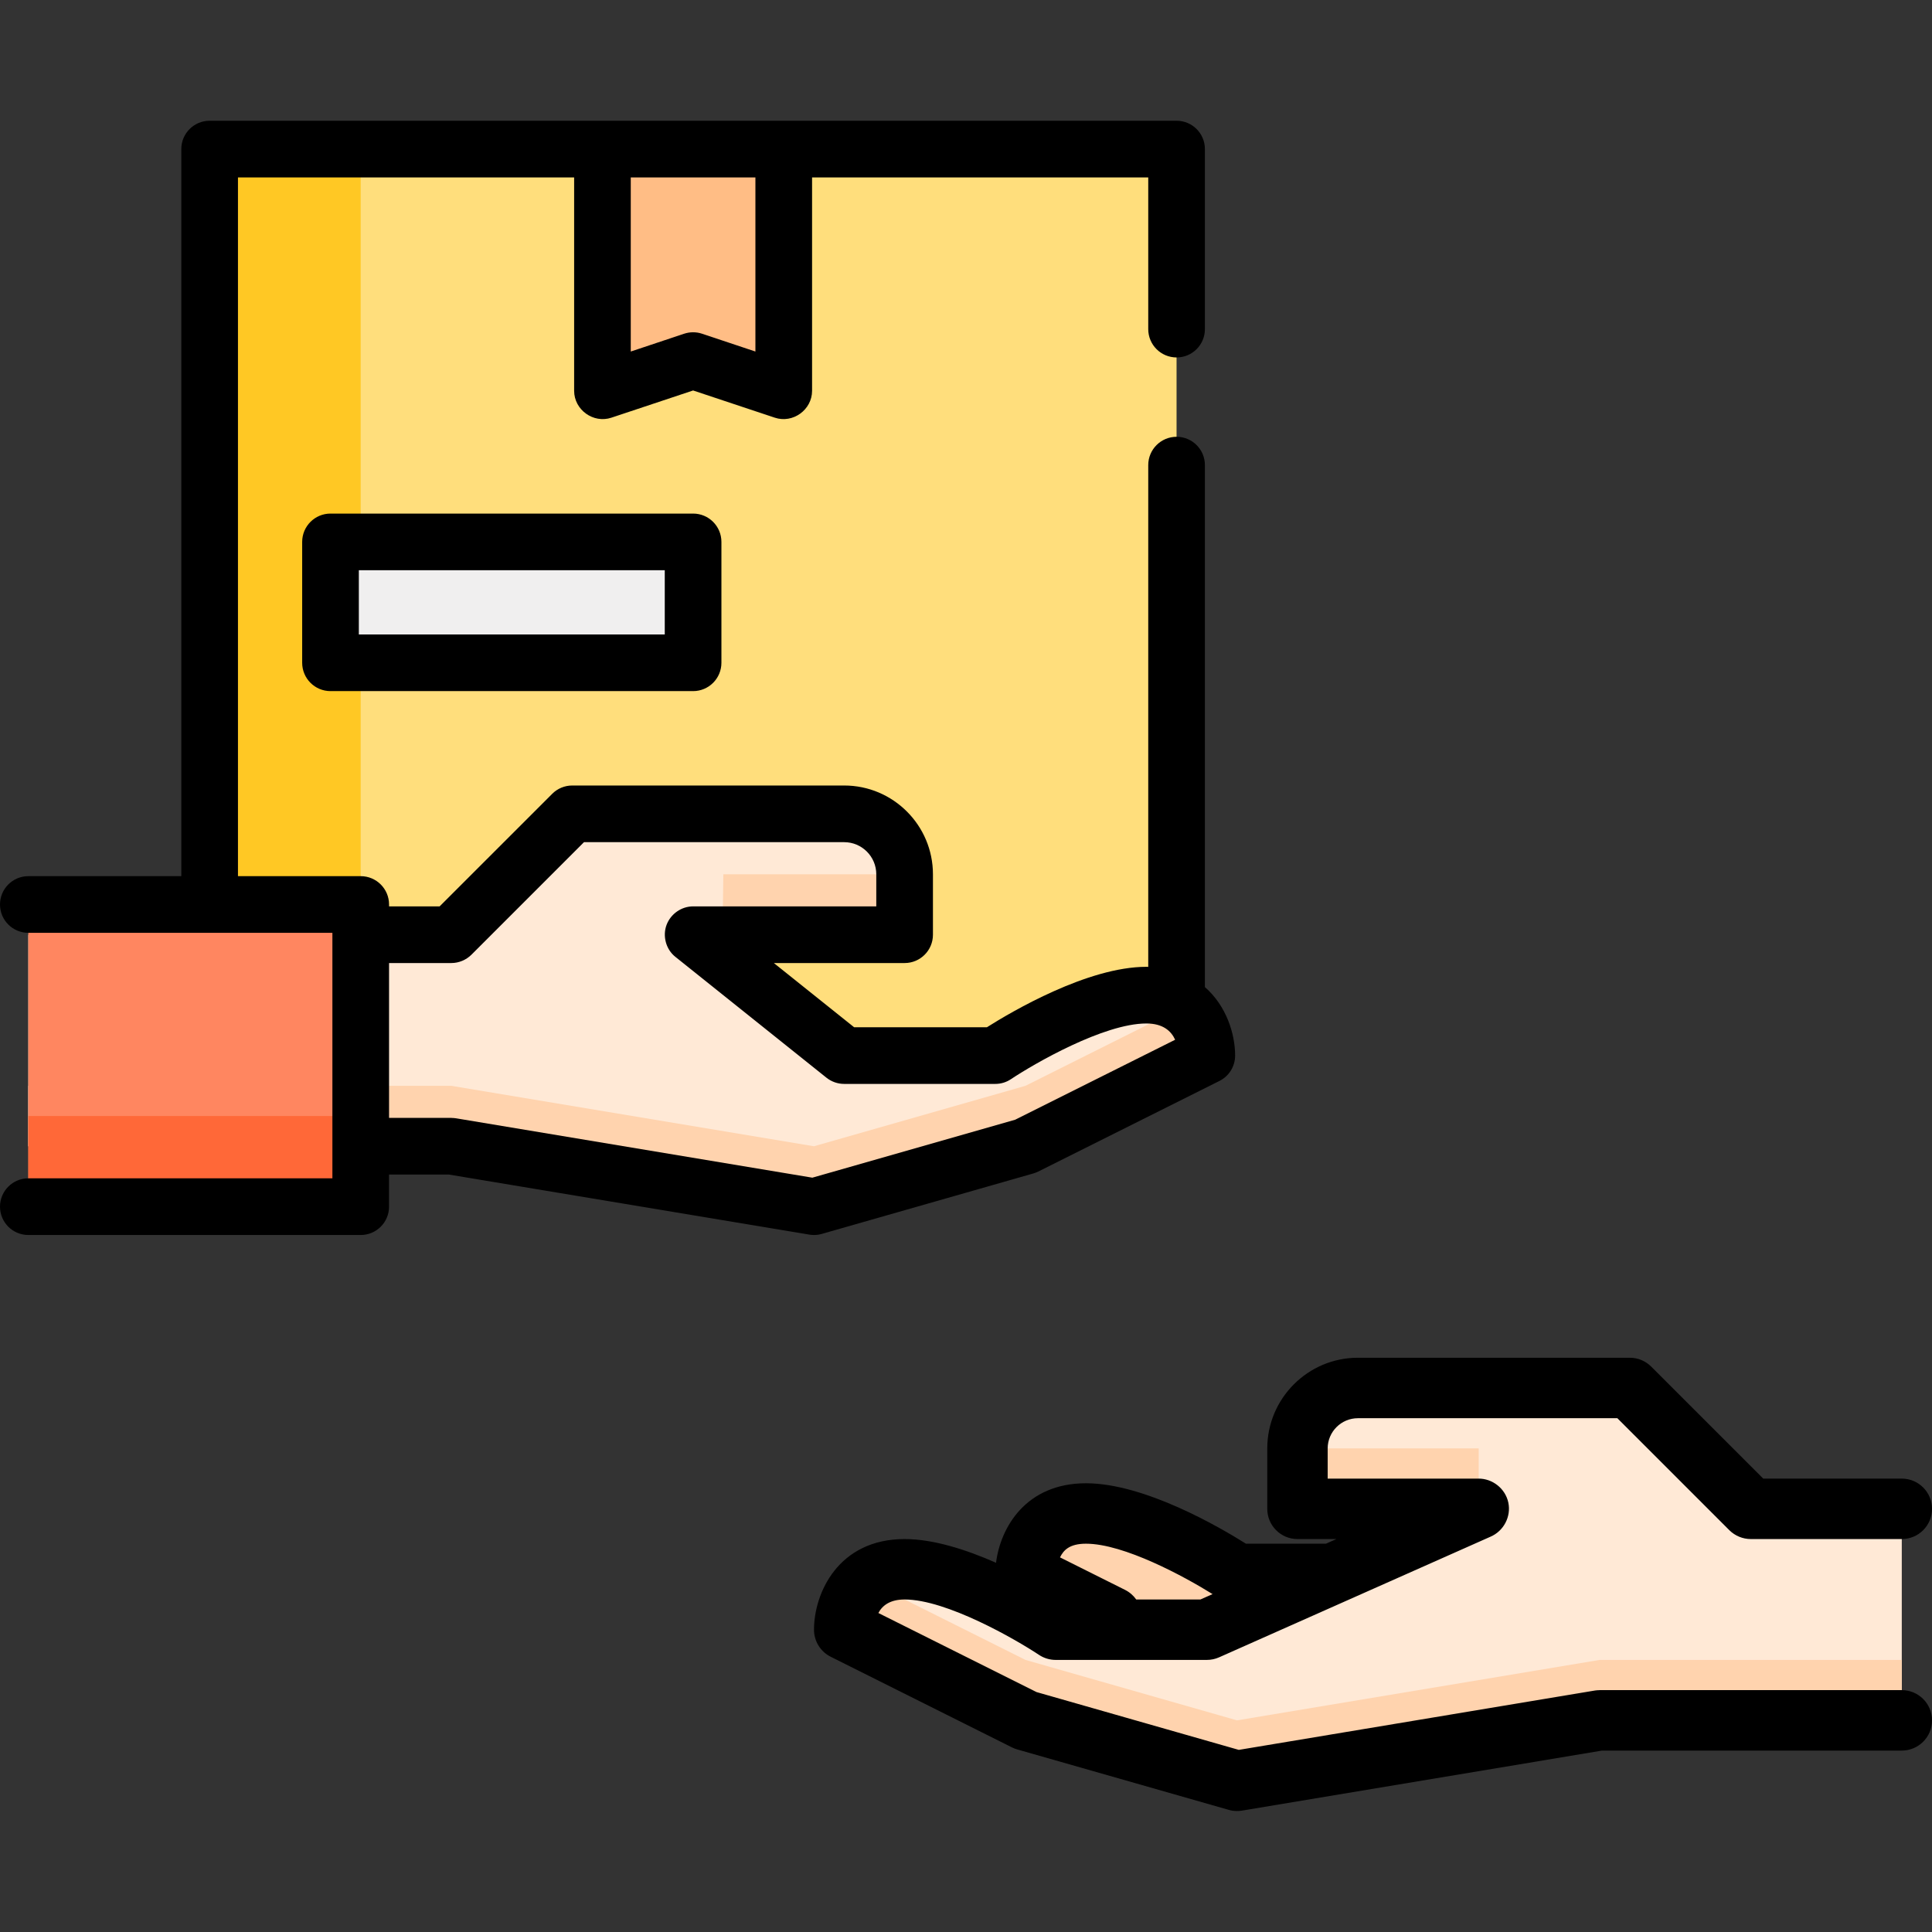 <svg width="64" height="64" viewBox="0 0 64 64" fill="none" xmlns="http://www.w3.org/2000/svg">
<rect x="0" y="0" width="64" height="64" fill="#333333" stroke="none"/>
<g clip-path="url(#clip0_276_6259)">
<path d="M6.943 4.938H38.975V34.968H6.943V4.938Z" fill="#FFDE7C"/>
<path d="M6.943 4.938H11.948V34.968H6.943V4.938Z" fill="#FFC824"/>
<path d="M25.963 12.946L22.96 11.945L19.957 12.946V4.938H25.963V12.946Z" fill="#FFBD85"/>
<path d="M10.947 17.951H22.959V21.955H10.947V17.951Z" fill="#F0EFEF"/>
<path d="M37.974 32.966C35.972 32.966 32.969 34.968 32.969 34.968H27.964L22.959 30.964H29.966V28.962C29.966 27.856 29.069 26.96 27.964 26.96H18.955L14.951 30.964H0.938V37.971H14.951L26.963 39.973L33.97 37.971L39.976 34.968C39.976 34.968 39.976 32.966 37.974 32.966Z" fill="#FFE9D6"/>
<path d="M29.967 28.962H23.961L23.936 30.964H29.967V28.962Z" fill="#FFD3AE"/>
<path d="M39.22 33.343L33.97 35.969L26.963 37.971L14.951 35.969H0.938V37.971H14.951L26.963 39.973L33.97 37.971L39.976 34.968C39.976 34.968 39.975 33.923 39.22 33.343Z" fill="#FFD3AE"/>
<path d="M0.938 39.973V29.963H11.948V39.973H0.938Z" fill="#FF8660"/>
<path d="M0.938 36.97H11.948V39.973H0.938V36.97Z" fill="#FF6838"/>
<path d="M45.982 52.138H40.977C40.977 52.138 37.975 50.136 35.973 50.136C33.971 50.136 33.971 52.138 33.971 52.138L39.977 55.141L46.447 56.989L46.164 51.993L45.982 52.138Z" fill="#FFD3AE"/>
<path d="M57.994 49.982L53.99 45.978H44.981C43.876 45.978 42.98 46.875 42.98 47.98V49.982H48.985L39.977 53.986H34.972C34.972 53.986 31.969 51.984 29.967 51.984C27.965 51.984 27.965 53.986 27.965 53.986L33.971 56.989L40.977 58.991L52.989 56.989H62.999V49.982H57.994Z" fill="#FFE9D6"/>
<path d="M42.978 47.98H48.984V49.982H42.978V47.98Z" fill="#FFD3AE"/>
<path d="M40.977 56.989L33.971 54.987L28.72 52.362C27.965 52.942 27.965 53.986 27.965 53.986L33.971 56.989L40.977 58.991L52.989 56.989H62.999V54.987H52.989L40.977 56.989Z" fill="#FFD3AE"/>
<path d="M10.948 17.013C10.43 17.013 10.01 17.433 10.01 17.951V21.955C10.01 22.474 10.43 22.894 10.948 22.894H22.96C23.478 22.894 23.898 22.474 23.898 21.955V17.951C23.898 17.433 23.478 17.013 22.96 17.013H10.948ZM22.021 21.017H11.887V18.89H22.021V21.017Z" fill="black"/>
<path d="M26.81 40.898C26.861 40.907 26.912 40.911 26.964 40.911C27.051 40.911 27.138 40.899 27.222 40.875L34.228 38.873C34.284 38.857 34.338 38.836 34.391 38.81L40.397 35.807C40.714 35.648 40.915 35.323 40.915 34.968C40.915 34.249 40.625 33.319 39.914 32.699V15.407C39.914 14.889 39.494 14.469 38.976 14.469C38.458 14.469 38.037 14.889 38.037 15.407V32.029C38.016 32.029 37.996 32.027 37.975 32.027C36.032 32.027 33.516 33.509 32.693 34.029H28.294L25.635 31.902H29.967C30.485 31.902 30.905 31.482 30.905 30.964V28.962C30.905 27.34 29.586 26.021 27.965 26.021H18.956C18.707 26.021 18.468 26.12 18.293 26.296L14.563 30.025H12.888V29.963C12.888 29.444 12.467 29.024 11.949 29.024H7.883V5.877H19.019V12.946C19.019 13.576 19.656 14.036 20.254 13.836L22.96 12.935L25.666 13.836C26.264 14.036 26.901 13.576 26.901 12.946V5.877H38.037V10.903C38.037 11.421 38.457 11.841 38.976 11.841C39.494 11.841 39.914 11.421 39.914 10.903V4.938C39.914 4.42 39.494 4 38.976 4H6.944C6.426 4 6.006 4.42 6.006 4.938V29.024H0.938C0.42 29.024 0 29.444 0 29.963C0 30.481 0.42 30.901 0.938 30.901H11.011V39.034H0.938C0.42 39.034 0 39.454 0 39.973C0 40.491 0.42 40.911 0.938 40.911H11.949C12.467 40.911 12.888 40.491 12.888 39.973V38.909H14.874L26.81 40.898ZM25.024 5.877V11.645L23.257 11.055C23.065 10.991 22.855 10.991 22.663 11.055L20.895 11.645V5.877H25.024ZM12.888 31.902H14.952C15.199 31.902 15.44 31.801 15.616 31.627L19.345 27.898H27.965C28.551 27.898 29.028 28.375 29.028 28.962V30.025H22.96C22.573 30.025 22.221 30.273 22.083 30.632C21.941 31.003 22.059 31.45 22.373 31.697L27.378 35.701C27.545 35.834 27.752 35.906 27.965 35.906H32.97C33.155 35.906 33.336 35.852 33.49 35.748C34.26 35.235 36.565 33.904 37.975 33.904C38.528 33.904 38.799 34.157 38.928 34.443L33.629 37.092L26.91 39.012L15.106 37.045C15.097 37.044 15.088 37.043 15.08 37.042C15.062 37.04 15.046 37.038 15.029 37.036C15.013 37.035 14.996 37.034 14.98 37.034C14.971 37.033 14.961 37.032 14.952 37.032H12.888V31.902Z" fill="black"/>
<path d="M63 55.988H52.99C52.98 55.988 52.969 55.99 52.959 55.99C52.942 55.99 52.925 55.991 52.909 55.992C52.89 55.994 52.872 55.996 52.854 55.998C52.844 56 52.835 56.001 52.826 56.002L41.037 57.967L34.336 56.052L29.097 53.433C29.231 53.179 29.49 52.985 29.968 52.985C31.356 52.985 33.651 54.31 34.417 54.819C34.581 54.929 34.775 54.987 34.973 54.987H39.977C40.118 54.987 40.256 54.958 40.384 54.901L49.375 50.905C49.81 50.719 50.064 50.239 49.965 49.774C49.867 49.311 49.439 48.972 48.965 48.981H43.981V47.98C43.981 47.429 44.431 46.98 44.982 46.98H53.577L57.287 50.69C57.474 50.876 57.732 50.983 57.995 50.983H63C63.553 50.983 64.001 50.535 64.001 49.982C64.001 49.43 63.553 48.981 63 48.981H58.41L54.699 45.271C54.511 45.083 54.257 44.977 53.991 44.977H44.982C43.327 44.977 41.98 46.325 41.98 47.98V49.982C41.98 50.535 42.428 50.983 42.98 50.983H44.27L43.925 51.137H41.273C40.43 50.605 37.92 49.135 35.974 49.135C33.986 49.135 33.141 50.597 32.995 51.769C32.027 51.342 30.929 50.983 29.968 50.983C27.765 50.983 26.965 52.779 26.965 53.986C26.965 54.366 27.179 54.712 27.518 54.882L33.524 57.885C33.579 57.913 33.637 57.935 33.697 57.952L40.704 59.954C40.794 59.98 40.886 59.992 40.978 59.992C41.033 59.992 41.088 59.988 41.143 59.979L53.073 57.99H63C63.553 57.99 64.001 57.542 64.001 56.989C64.001 56.437 63.553 55.988 63 55.988ZM35.117 51.584C35.228 51.363 35.416 51.137 35.974 51.137C37.231 51.137 39.232 52.223 40.168 52.807L39.765 52.985H37.639C37.547 52.855 37.422 52.744 37.269 52.667L35.114 51.59C35.115 51.588 35.116 51.586 35.117 51.584Z" fill="black"/>
</g>
<defs>
<clipPath id="clip0_276_6259">
<rect width="64" height="64" fill="white"/>
</clipPath>
</defs>
</svg>
